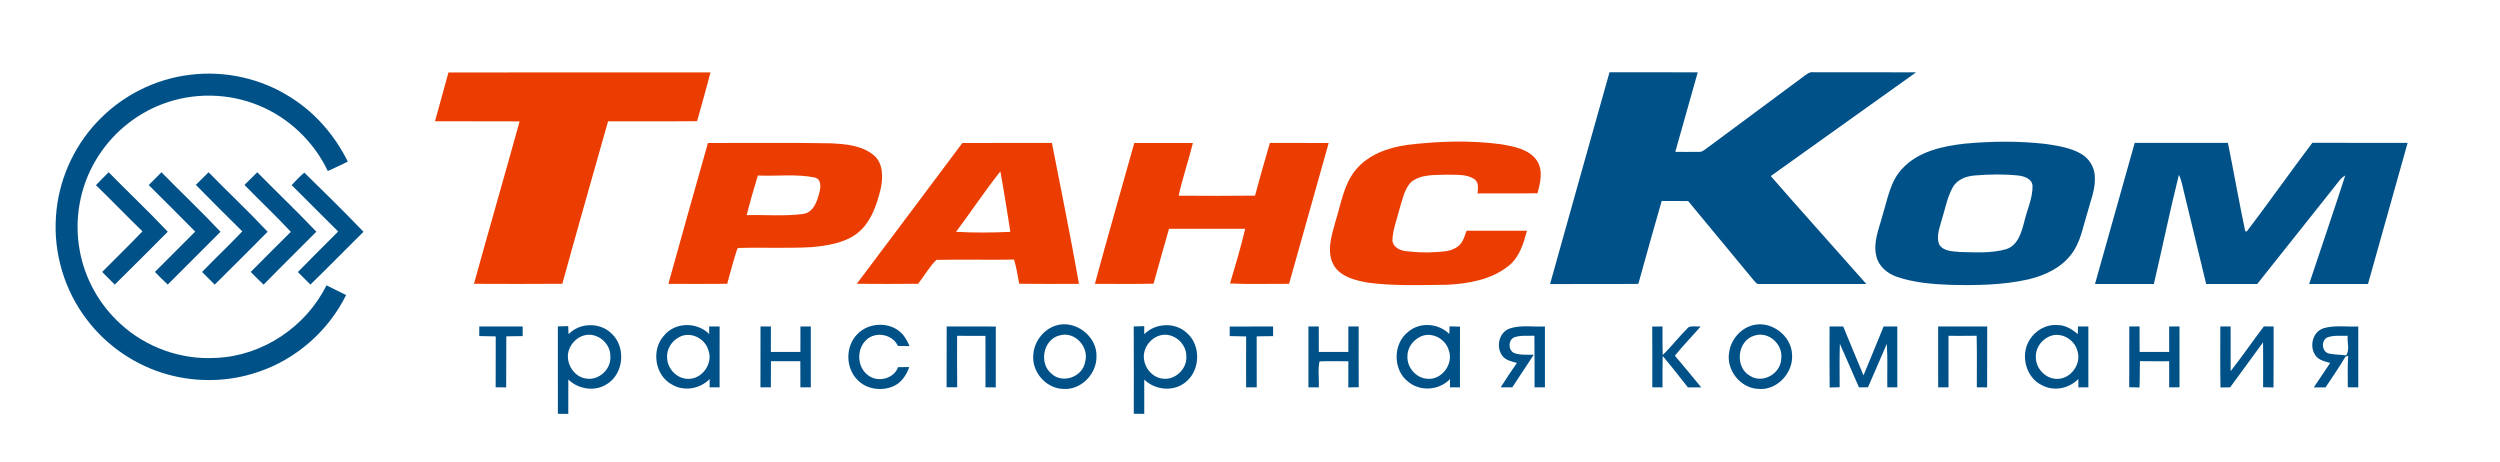 <?xml version="1.0" encoding="UTF-8"?> <svg xmlns="http://www.w3.org/2000/svg" width="1249pt" height="231pt" viewBox="0 0 1249 231"> <g id="#ffffffff"> </g> <g id="#015189ff"> <path fill="#015189" opacity="1.00" d=" M 94.91 37.37 C 112.36 35.16 130.54 39.20 145.35 48.72 C 157.60 56.43 167.34 67.75 173.74 80.70 C 170.49 82.42 167.11 83.90 163.77 85.45 C 156.81 70.76 144.29 58.80 129.22 52.66 C 114.03 46.41 96.46 46.13 81.10 52.01 C 67.28 57.21 55.38 67.27 47.89 79.98 C 39.88 93.35 36.99 109.66 39.80 124.98 C 42.28 139.06 49.60 152.22 60.20 161.81 C 72.95 173.59 90.58 179.86 107.90 178.80 C 131.10 177.86 152.87 163.31 163.10 142.55 C 166.38 144.16 169.64 145.80 172.92 147.41 C 164.05 165.36 147.86 179.59 128.82 185.87 C 114.46 190.77 98.64 191.17 84.01 187.15 C 67.93 182.78 53.42 172.93 43.36 159.64 C 32.20 145.07 26.63 126.35 27.97 108.04 C 29.09 90.74 36.38 73.93 48.21 61.26 C 60.33 48.15 77.16 39.46 94.91 37.37 Z"></path> <path fill="#015189" opacity="1.00" d=" M 804.11 36.10 C 818.80 36.12 833.49 36.08 848.19 36.13 C 844.49 49.39 840.67 62.61 836.97 75.87 C 840.98 75.84 845.00 75.97 849.02 75.86 C 850.31 75.98 851.30 75.00 852.32 74.34 C 868.35 62.39 884.49 50.57 900.52 38.62 C 902.17 37.46 903.78 35.75 906.01 36.09 C 923.09 36.13 940.18 36.07 957.27 36.14 C 933.08 53.43 908.85 70.66 884.67 87.96 C 900.46 106.05 916.52 123.90 932.42 141.88 C 914.59 141.88 896.76 141.92 878.93 141.87 C 877.57 142.11 876.88 140.74 876.09 139.95 C 865.23 126.75 854.26 113.64 843.40 100.45 C 838.99 100.41 834.58 100.44 830.18 100.40 C 826.17 114.18 822.37 128.01 818.51 141.83 C 803.80 141.98 789.10 141.81 774.41 141.92 C 784.20 106.62 794.24 71.39 804.11 36.10 Z"></path> <path fill="#015189" opacity="1.00" d=" M 981.57 71.77 C 995.05 70.50 1008.68 70.38 1022.15 71.93 C 1028.24 72.86 1034.57 73.79 1039.95 76.98 C 1043.78 79.27 1046.34 83.49 1046.57 87.94 C 1047.05 94.45 1044.32 100.55 1042.73 106.73 C 1040.55 113.60 1039.42 121.10 1034.90 126.95 C 1029.76 133.82 1021.58 137.63 1013.41 139.57 C 1000.52 142.49 987.20 142.61 974.05 142.31 C 965.15 141.95 956.13 141.19 947.65 138.29 C 942.90 136.68 938.53 133.00 937.41 127.94 C 935.68 120.92 938.84 114.07 940.57 107.40 C 943.05 99.46 944.35 90.61 950.30 84.33 C 958.24 75.67 970.36 73.04 981.57 71.77 M 986.48 87.68 C 982.25 87.99 977.73 89.71 975.59 93.60 C 972.75 98.72 971.79 104.57 970.01 110.09 C 968.99 113.95 967.25 118.18 968.82 122.12 C 970.85 125.54 975.45 125.56 978.97 125.89 C 986.74 126.05 994.78 126.64 1002.34 124.47 C 1008.26 122.52 1009.96 115.96 1011.37 110.60 C 1012.73 104.75 1015.51 99.10 1015.46 93.00 C 1015.36 89.41 1011.47 88.08 1008.50 87.70 C 1001.19 86.94 993.79 87.06 986.48 87.68 Z"></path> <path fill="#015189" opacity="1.00" d=" M 1066.51 71.37 C 1082.03 71.37 1097.55 71.38 1113.07 71.37 C 1116.03 86.07 1118.63 100.85 1121.71 115.53 C 1121.91 115.55 1122.31 115.60 1122.51 115.62 C 1133.62 101.01 1144.19 85.98 1155.26 71.33 C 1171.12 71.43 1186.98 71.33 1202.85 71.38 C 1196.28 94.90 1189.63 118.39 1183.04 141.90 C 1173.24 141.86 1163.44 141.89 1153.65 141.89 C 1159.65 123.82 1165.83 105.80 1171.69 87.68 C 1169.32 88.95 1167.95 91.32 1166.31 93.33 C 1153.45 109.52 1140.55 125.68 1127.70 141.88 C 1119.20 141.90 1110.69 141.89 1102.20 141.88 C 1098.57 126.90 1094.97 111.91 1091.34 96.92 C 1090.51 93.70 1090.04 90.35 1088.58 87.34 C 1084.05 105.43 1080.33 123.72 1076.07 141.88 C 1066.26 141.88 1056.46 141.91 1046.66 141.88 C 1053.30 118.39 1059.89 94.88 1066.51 71.37 Z"></path> <path fill="#015189" opacity="1.00" d=" M 54.29 86.06 C 64.08 96.02 74.24 105.62 83.82 115.77 C 75.01 124.59 66.25 133.46 57.33 142.18 C 55.25 140.07 53.15 137.96 51.04 135.87 C 57.71 129.06 64.62 122.49 71.16 115.57 C 63.33 107.98 55.78 100.10 47.94 92.52 C 50.01 90.32 52.13 88.18 54.29 86.06 Z"></path> <path fill="#015189" opacity="1.00" d=" M 74.30 92.46 C 76.39 90.29 78.51 88.17 80.66 86.07 C 90.43 96.04 100.61 105.62 110.16 115.80 C 101.40 124.61 92.57 133.37 83.80 142.17 C 81.61 140.13 79.48 138.02 77.40 135.86 C 84.10 129.12 90.85 122.45 97.53 115.70 C 89.82 107.92 82.08 100.17 74.30 92.46 Z"></path> <path fill="#015189" opacity="1.00" d=" M 104.20 86.07 C 113.96 96.04 124.15 105.61 133.71 115.78 C 124.92 124.60 116.13 133.44 107.27 142.19 C 105.17 140.07 103.06 137.97 100.95 135.87 C 107.58 129.05 114.48 122.48 121.06 115.60 C 113.27 107.89 105.50 100.17 97.83 92.35 C 99.96 90.26 102.08 88.16 104.20 86.07 Z"></path> <path fill="#015189" opacity="1.00" d=" M 122.14 92.39 C 124.26 90.27 126.39 88.16 128.53 86.07 C 138.32 96.02 148.43 105.65 158.05 115.76 C 149.30 124.61 140.40 133.30 131.70 142.20 C 129.50 140.14 127.37 138.01 125.27 135.86 C 131.92 129.17 138.58 122.47 145.30 115.83 C 137.84 107.77 129.79 100.27 122.14 92.39 Z"></path> <path fill="#015189" opacity="1.00" d=" M 145.71 92.48 C 147.76 90.34 149.75 88.12 152.03 86.23 C 161.99 95.96 171.96 105.74 181.60 115.80 C 172.73 124.56 164.03 133.49 155.08 142.17 C 153.02 140.05 150.91 137.98 148.81 135.91 C 155.45 129.09 162.24 122.43 168.95 115.68 C 161.20 107.96 153.48 100.20 145.71 92.48 Z"></path> <path fill="#015189" opacity="1.00" d=" M 331.72 167.68 C 337.22 160.82 348.26 160.73 354.33 166.91 C 354.31 165.96 354.29 164.06 354.28 163.10 C 356.02 163.10 357.77 163.10 359.52 163.11 C 359.50 173.25 359.52 183.39 359.51 193.53 C 357.84 193.52 356.17 193.52 354.50 193.51 C 354.51 192.13 354.53 190.74 354.56 189.36 C 349.74 194.29 341.84 195.70 335.81 192.18 C 327.17 187.66 325.21 174.80 331.72 167.68 M 339.36 168.40 C 335.51 170.34 332.87 174.64 333.30 178.99 C 333.54 184.44 338.39 189.36 343.92 189.28 C 350.89 189.40 356.42 181.42 353.90 174.93 C 352.21 169.01 344.95 165.36 339.36 168.40 Z"></path> <path fill="#015189" opacity="1.00" d=" M 428.16 167.11 C 433.77 160.98 444.62 160.52 450.48 166.53 C 452.28 168.32 453.36 170.66 454.43 172.93 C 452.47 172.92 450.52 172.88 448.57 172.81 C 445.97 166.94 437.38 165.39 432.82 169.82 C 427.86 174.37 428.11 183.30 433.55 187.37 C 438.36 191.28 446.52 189.39 448.69 183.43 C 450.55 183.39 452.41 183.38 454.28 183.38 C 452.90 187.23 450.52 190.96 446.72 192.78 C 440.77 195.62 432.88 194.62 428.31 189.70 C 422.40 183.76 422.35 173.13 428.16 167.11 Z"></path> <path fill="#015189" opacity="1.00" d=" M 527.42 162.66 C 537.06 159.55 548.11 167.87 547.80 177.97 C 548.04 186.78 540.00 195.08 531.05 194.30 C 522.37 194.02 515.18 185.46 516.27 176.86 C 516.77 170.52 521.35 164.63 527.42 162.66 M 529.35 167.58 C 521.19 169.56 518.91 181.50 525.32 186.69 C 530.80 191.90 540.80 188.35 542.09 180.98 C 544.40 173.54 537.04 165.28 529.35 167.58 Z"></path> <path fill="#015189" opacity="1.00" d=" M 703.64 165.69 C 709.51 160.72 718.74 161.51 724.10 166.87 C 724.12 165.59 724.16 164.33 724.20 163.06 C 725.93 163.10 727.67 163.13 729.42 163.18 C 729.35 173.29 729.41 183.41 729.40 193.53 C 727.72 193.52 726.05 193.52 724.40 193.51 C 724.39 192.13 724.40 190.75 724.42 189.38 C 718.99 195.07 709.47 195.77 703.44 190.66 C 695.76 184.66 695.87 171.56 703.64 165.69 M 709.30 168.36 C 705.76 170.16 703.11 173.91 703.15 177.96 C 702.87 183.51 707.43 188.90 713.05 189.24 C 720.26 189.99 726.33 181.79 723.83 175.06 C 722.19 169.09 714.95 165.36 709.30 168.36 Z"></path> <path fill="#015189" opacity="1.00" d=" M 875.43 162.55 C 884.65 159.91 894.94 167.50 895.31 177.03 C 896.10 186.33 887.54 195.45 878.06 194.26 C 869.25 193.70 862.34 184.67 863.88 176.02 C 864.71 169.83 869.38 164.23 875.43 162.55 M 876.50 167.68 C 867.87 170.14 866.53 183.44 874.30 187.78 C 880.75 191.91 889.81 186.56 889.91 179.08 C 890.82 171.95 883.50 165.32 876.50 167.68 Z"></path> <path fill="#015189" opacity="1.00" d=" M 1013.88 169.96 C 1016.74 165.08 1022.35 161.91 1028.05 162.40 C 1031.89 162.40 1035.23 164.53 1038.08 166.90 C 1038.09 165.63 1038.11 164.36 1038.14 163.09 C 1039.87 163.09 1041.59 163.09 1043.34 163.10 C 1043.35 173.24 1043.34 183.37 1043.35 193.50 C 1041.68 193.51 1040.02 193.53 1038.38 193.54 C 1038.33 192.14 1038.34 190.75 1038.34 189.36 C 1033.74 194.06 1026.34 195.64 1020.41 192.58 C 1012.14 188.84 1009.23 177.54 1013.88 169.96 M 1023.32 168.33 C 1019.38 170.26 1016.64 174.64 1017.14 179.08 C 1017.41 184.57 1022.38 189.46 1027.95 189.29 C 1034.80 189.23 1040.14 181.49 1037.80 175.05 C 1036.13 169.13 1028.97 165.39 1023.32 168.33 Z"></path> <path fill="#015189" opacity="1.00" d=" M 239.46 163.12 C 246.69 163.09 253.91 163.10 261.14 163.10 C 261.14 164.71 261.13 166.32 261.13 167.93 C 258.40 167.94 255.67 167.96 252.95 168.05 C 252.88 176.55 252.98 185.05 252.88 193.55 C 251.12 193.52 249.37 193.51 247.63 193.49 C 247.66 185.01 247.61 176.53 247.67 168.06 C 244.92 167.98 242.17 167.93 239.43 167.89 C 239.44 166.30 239.45 164.71 239.46 163.12 Z"></path> <path fill="#015189" opacity="1.00" d=" M 278.70 163.07 C 280.42 163.02 282.15 162.96 283.88 162.92 C 283.93 164.27 283.99 165.63 284.05 166.99 C 289.62 161.06 299.75 160.95 305.53 166.62 C 312.68 173.20 311.77 186.24 303.62 191.64 C 297.61 195.84 289.09 194.64 283.94 189.61 C 283.94 195.33 283.96 201.05 283.92 206.77 C 282.18 206.76 280.45 206.75 278.72 206.74 C 278.69 192.18 278.72 177.63 278.70 163.07 M 291.47 167.67 C 288.28 168.62 285.73 171.23 284.47 174.26 C 281.86 180.41 286.27 188.38 292.97 189.14 C 299.28 190.15 305.42 184.34 304.93 178.02 C 305.12 171.29 297.97 165.58 291.47 167.67 Z"></path> <path fill="#015189" opacity="1.00" d=" M 379.95 163.11 C 381.67 163.10 383.41 163.10 385.14 163.10 C 385.14 167.34 385.16 171.59 385.13 175.83 C 390.04 175.82 394.96 175.85 399.88 175.83 C 399.87 171.59 399.86 167.34 399.90 163.10 C 401.62 163.10 403.35 163.10 405.08 163.10 C 405.11 173.23 405.08 183.37 405.09 193.50 C 403.35 193.51 401.61 193.52 399.88 193.53 C 399.88 189.17 399.89 184.81 399.84 180.45 C 394.95 180.49 390.06 180.48 385.17 180.47 C 385.14 184.81 385.15 189.16 385.12 193.51 C 383.38 193.51 381.65 193.51 379.92 193.51 C 379.96 183.37 379.91 173.24 379.95 163.11 Z"></path> <path fill="#015189" opacity="1.00" d=" M 472.96 163.09 C 481.14 163.12 489.33 163.06 497.51 163.13 C 497.49 173.26 497.52 183.39 497.49 193.53 C 495.77 193.52 494.05 193.52 492.34 193.52 C 492.32 184.95 492.33 176.37 492.33 167.79 C 487.61 167.78 482.89 167.78 478.18 167.78 C 478.17 176.34 478.10 184.90 478.22 193.46 C 476.45 193.47 474.68 193.48 472.92 193.47 C 472.99 183.34 472.89 173.21 472.96 163.09 Z"></path> <path fill="#015189" opacity="1.00" d=" M 566.41 163.10 C 568.15 163.04 569.91 162.99 571.67 162.93 C 571.67 163.94 571.66 165.95 571.66 166.96 C 577.23 161.36 586.89 160.84 592.79 166.19 C 600.20 172.41 599.78 185.31 592.07 191.12 C 586.08 195.88 577.06 194.85 571.67 189.65 C 571.69 195.35 571.69 201.06 571.67 206.76 C 569.92 206.74 568.17 206.73 566.44 206.72 C 566.44 192.18 566.51 177.64 566.41 163.10 M 579.44 167.60 C 575.88 168.61 573.04 171.59 571.92 175.08 C 569.92 181.22 574.49 188.61 581.01 189.18 C 587.26 189.97 593.15 184.18 592.69 177.96 C 592.79 171.35 585.90 165.70 579.44 167.60 Z"></path> <path fill="#015189" opacity="1.00" d=" M 614.37 163.13 C 621.59 163.08 628.81 163.12 636.03 163.11 C 636.03 164.71 636.04 166.33 636.05 167.94 C 633.31 167.94 630.57 167.97 627.84 168.06 C 627.86 176.54 627.81 185.02 627.86 193.50 C 626.09 193.51 624.32 193.52 622.56 193.53 C 622.55 185.04 622.51 176.56 622.58 168.08 C 619.83 167.98 617.09 167.94 614.34 167.91 C 614.35 166.31 614.36 164.72 614.37 163.13 Z"></path> <path fill="#015189" opacity="1.00" d=" M 653.69 163.11 C 655.40 163.11 657.13 163.10 658.86 163.11 C 658.85 167.35 658.85 171.59 658.88 175.83 C 663.80 175.83 668.71 175.84 673.63 175.82 C 673.60 171.58 673.62 167.34 673.63 163.10 C 675.34 163.10 677.06 163.10 678.79 163.11 C 678.82 173.22 678.73 183.33 678.83 193.45 C 677.08 193.49 675.35 193.52 673.62 193.55 C 673.61 189.19 673.61 184.84 673.63 180.49 C 668.84 180.55 664.03 180.31 659.25 180.55 C 658.29 184.63 659.13 189.25 658.85 193.54 C 657.12 193.52 655.41 193.51 653.69 193.50 C 653.69 183.37 653.70 173.24 653.69 163.11 Z"></path> <path fill="#015189" opacity="1.00" d=" M 754.13 164.16 C 759.80 162.20 765.95 163.43 771.84 163.09 C 771.85 173.23 771.83 183.36 771.85 193.50 C 770.11 193.51 768.38 193.52 766.66 193.53 C 766.63 184.93 766.73 176.32 766.58 167.72 C 763.22 167.90 759.70 167.37 756.49 168.54 C 753.40 169.87 753.43 174.96 756.43 176.36 C 759.55 177.52 762.97 177.15 766.25 177.24 C 762.69 182.67 759.11 188.09 755.54 193.51 C 753.60 193.51 751.67 193.51 749.75 193.50 C 752.32 189.36 755.09 185.33 757.86 181.31 C 755.39 180.63 752.63 180.13 750.86 178.12 C 747.20 173.87 748.66 166.14 754.13 164.16 Z"></path> <path fill="#015189" opacity="1.00" d=" M 825.45 163.15 C 827.16 163.12 828.88 163.11 830.60 163.10 C 830.61 167.85 830.52 172.59 830.71 177.34 C 835.23 172.97 839.04 167.94 843.52 163.53 C 845.33 162.61 847.64 163.28 849.66 163.09 C 845.40 168.00 840.85 172.65 836.77 177.70 C 841.23 182.91 845.56 188.24 849.93 193.53 C 847.70 193.52 845.49 193.52 843.28 193.53 C 839.09 188.30 835.04 182.96 830.68 177.87 C 830.53 183.09 830.62 188.31 830.59 193.53 C 828.88 193.52 827.18 193.52 825.48 193.51 C 825.48 183.39 825.53 173.27 825.45 163.15 Z"></path> <path fill="#015189" opacity="1.00" d=" M 914.05 163.09 C 916.31 163.09 918.59 163.09 920.87 163.10 C 924.26 171.24 927.54 179.43 931.01 187.54 C 934.42 179.42 937.70 171.24 941.06 163.10 C 943.33 163.10 945.61 163.10 947.89 163.10 C 947.91 173.23 947.89 183.37 947.90 193.51 C 946.23 193.51 944.56 193.52 942.90 193.53 C 942.78 186.28 943.14 179.02 942.65 171.78 C 939.59 179.05 936.35 186.25 933.23 193.49 C 931.73 193.51 930.23 193.52 928.75 193.53 C 925.53 186.28 922.44 178.99 919.20 171.76 C 918.96 178.99 919.08 186.23 919.09 193.46 C 917.42 193.50 915.75 193.54 914.10 193.58 C 914.00 183.42 914.00 173.26 914.05 163.09 Z"></path> <path fill="#015189" opacity="1.00" d=" M 968.30 163.10 C 976.47 163.10 984.63 163.08 992.81 163.11 C 992.76 173.26 992.83 183.40 992.77 193.54 C 991.04 193.52 989.33 193.51 987.62 193.49 C 987.59 184.91 987.75 176.32 987.53 167.74 C 982.84 167.82 978.16 167.77 973.48 167.78 C 973.47 176.36 973.47 184.94 973.47 193.52 C 971.74 193.52 970.02 193.52 968.31 193.52 C 968.28 183.38 968.30 173.24 968.30 163.10 Z"></path> <path fill="#015189" opacity="1.00" d=" M 1063.79 163.10 C 1065.48 163.09 1067.20 163.09 1068.92 163.08 C 1068.94 167.33 1068.93 171.58 1068.96 175.82 C 1073.87 175.84 1078.79 175.83 1083.72 175.83 C 1083.70 171.60 1083.72 167.36 1083.70 163.13 C 1085.41 163.11 1087.13 163.09 1088.87 163.08 C 1088.88 173.22 1088.86 183.35 1088.89 193.49 C 1087.15 193.51 1085.42 193.52 1083.72 193.53 C 1083.71 189.18 1083.72 184.82 1083.71 180.47 C 1078.83 180.47 1073.97 180.51 1069.10 180.43 C 1068.98 184.81 1069.11 189.20 1068.89 193.58 C 1067.17 193.53 1065.46 193.49 1063.76 193.45 C 1063.81 183.33 1063.74 173.22 1063.79 163.10 Z"></path> <path fill="#015189" opacity="1.00" d=" M 1109.27 163.11 C 1110.98 163.10 1112.69 163.10 1114.42 163.10 C 1114.45 170.54 1114.40 177.98 1114.44 185.42 C 1120.16 178.11 1125.42 170.45 1131.03 163.06 C 1132.63 163.08 1134.26 163.10 1135.90 163.12 C 1135.87 173.27 1135.96 183.42 1135.84 193.57 C 1134.10 193.54 1132.37 193.51 1130.65 193.47 C 1130.67 185.99 1130.69 178.51 1130.63 171.02 C 1125.16 178.53 1119.69 186.05 1114.17 193.52 C 1112.55 193.53 1110.94 193.55 1109.35 193.58 C 1109.15 183.43 1109.29 173.26 1109.27 163.11 Z"></path> <path fill="#015189" opacity="1.00" d=" M 1160.88 163.98 C 1166.48 162.34 1172.44 163.38 1178.19 163.11 C 1178.20 173.25 1178.17 183.39 1178.20 193.53 C 1176.44 193.52 1174.70 193.51 1172.96 193.49 C 1172.97 188.23 1172.77 182.95 1173.16 177.70 C 1172.82 177.83 1172.13 178.10 1171.78 178.23 C 1168.67 183.47 1165.18 188.46 1161.84 193.54 C 1159.88 193.53 1157.93 193.52 1155.99 193.53 C 1158.68 189.45 1161.41 185.39 1164.14 181.34 C 1161.65 180.61 1158.85 180.07 1157.12 177.98 C 1153.49 173.59 1155.20 165.73 1160.88 163.98 M 1162.83 168.53 C 1159.54 169.97 1159.87 175.61 1163.35 176.58 C 1166.23 177.25 1169.22 177.15 1172.15 177.55 C 1174.05 174.68 1172.55 170.98 1172.90 167.77 C 1169.54 167.88 1166.03 167.39 1162.83 168.53 Z"></path> </g> <g id="#eb3d01ff"> <path fill="#eb3d01" opacity="1.00" d=" M 224.04 36.21 C 267.68 36.13 311.32 36.18 354.96 36.18 C 352.86 44.33 350.49 52.41 348.27 60.53 C 333.44 60.72 318.61 60.54 303.78 60.62 C 296.14 87.66 288.40 114.68 280.94 141.77 C 266.23 141.90 251.51 141.85 236.80 141.79 C 244.26 114.70 252.12 87.72 259.59 60.64 C 245.50 60.55 231.41 60.66 217.32 60.58 C 219.52 52.44 221.88 44.35 224.04 36.21 Z"></path> <path fill="#eb3d01" opacity="1.00" d=" M 353.68 71.44 C 374.09 71.47 394.50 71.24 414.91 71.59 C 422.33 71.94 430.54 72.59 436.50 77.52 C 441.34 81.52 441.15 88.53 440.04 94.14 C 437.98 102.71 434.87 112.00 427.31 117.28 C 421.07 121.52 413.37 122.67 406.03 123.43 C 393.67 124.19 381.27 123.51 368.90 123.89 L 368.39 124.18 C 366.45 129.97 364.94 135.91 363.30 141.79 C 353.51 141.89 343.71 141.83 333.92 141.82 C 340.40 118.33 347.07 94.90 353.68 71.44 M 373.06 107.48 C 382.37 107.25 391.77 108.10 401.02 106.92 C 406.46 106.27 408.31 100.50 409.41 95.96 C 410.10 93.43 410.37 89.51 407.13 88.71 C 397.77 86.76 388.11 88.14 378.63 87.69 C 376.65 94.25 374.69 100.82 373.06 107.48 Z"></path> <path fill="#eb3d01" opacity="1.00" d=" M 480.78 71.45 C 495.70 71.37 510.62 71.45 525.54 71.40 C 530.11 94.85 534.90 118.27 539.06 141.80 C 529.10 141.86 519.15 141.89 509.19 141.76 C 508.38 137.73 507.87 133.62 506.60 129.69 C 493.68 129.90 480.74 129.57 467.82 129.83 C 464.24 133.32 461.79 137.84 458.70 141.77 C 448.49 141.89 438.27 141.86 428.05 141.78 C 445.67 118.36 463.25 94.93 480.78 71.45 M 477.64 115.82 C 486.67 116.31 495.75 116.27 504.78 115.83 C 503.11 105.76 501.68 95.65 499.77 85.63 C 492.02 95.41 485.11 105.83 477.64 115.82 Z"></path> <path fill="#eb3d01" opacity="1.00" d=" M 566.69 71.43 C 576.45 71.41 586.21 71.40 595.98 71.43 C 593.79 80.26 590.83 88.89 588.84 97.77 C 601.57 97.85 614.29 97.90 627.02 97.74 C 629.35 88.93 631.90 80.16 634.44 71.40 C 644.23 71.44 654.01 71.39 663.81 71.44 C 657.21 94.89 650.60 118.34 644.02 141.80 C 634.19 141.74 624.34 142.10 614.52 141.62 C 617.24 132.57 619.91 123.49 622.11 114.30 C 609.41 114.29 596.72 114.27 584.03 114.31 C 581.44 123.45 578.84 132.58 576.32 141.73 C 566.55 141.94 556.78 141.83 547.01 141.80 C 553.35 118.29 560.15 94.89 566.69 71.43 Z"></path> <path fill="#eb3d01" opacity="1.00" d=" M 702.95 72.40 C 718.57 70.52 734.43 69.98 750.07 72.08 C 756.43 73.23 763.87 74.48 767.81 80.20 C 771.08 85.10 769.56 91.27 768.14 96.54 C 758.16 96.76 748.17 96.55 738.19 96.64 C 738.38 94.15 738.94 91.04 736.50 89.42 C 732.53 86.84 727.50 87.47 722.99 87.27 C 716.91 87.50 709.96 86.92 704.94 90.99 C 701.45 94.73 700.59 100.07 699.09 104.79 C 697.84 109.81 695.84 114.75 695.65 119.98 C 695.75 123.31 699.17 125.03 702.08 125.44 C 707.03 125.98 712.05 126.34 717.04 125.96 C 720.61 125.71 724.46 125.70 727.58 123.65 C 730.68 121.99 731.57 118.33 732.69 115.29 C 742.75 115.28 752.82 115.27 762.88 115.29 C 761.13 121.63 759.16 128.47 753.79 132.75 C 745.21 139.71 733.77 141.71 723.02 142.27 C 709.86 142.38 696.63 142.96 683.55 141.23 C 677.24 140.10 669.95 138.47 666.37 132.57 C 662.57 125.81 665.23 117.83 667.12 110.92 C 669.94 102.13 671.20 92.42 677.17 85.04 C 683.44 77.29 693.38 73.77 702.95 72.40 Z"></path> </g> </svg> 